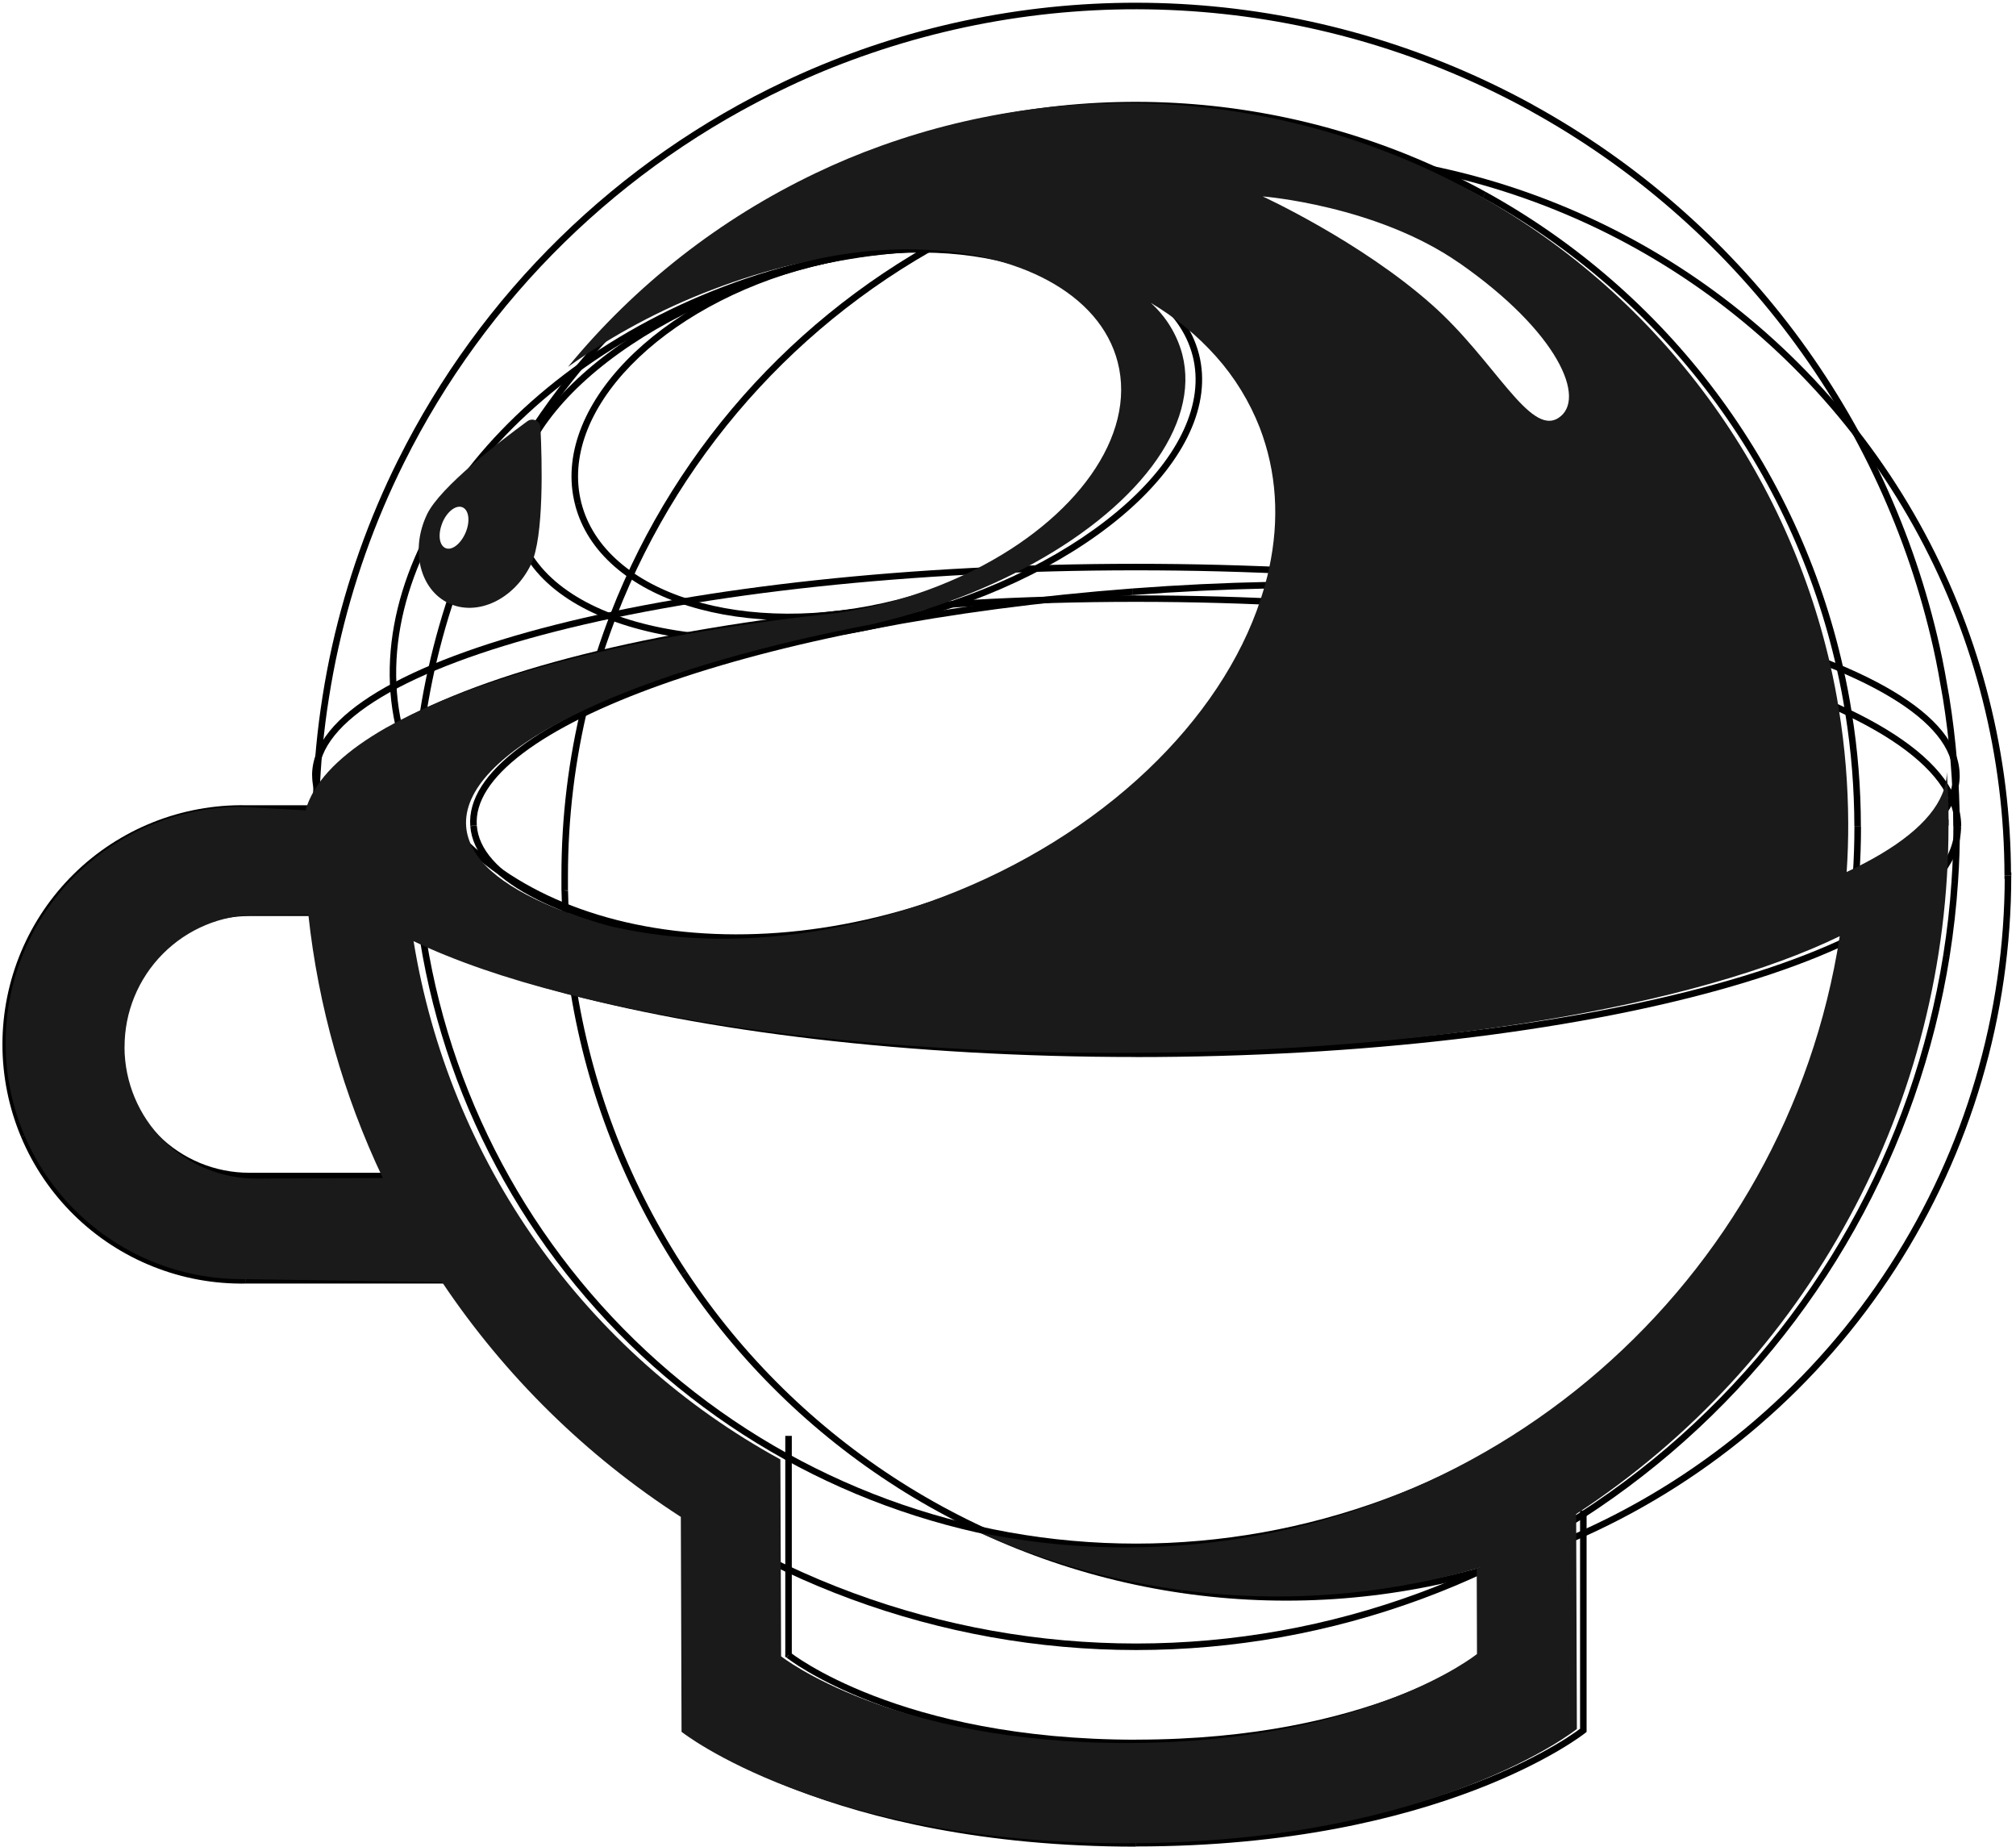 <?xml version="1.0" encoding="UTF-8"?> <svg xmlns="http://www.w3.org/2000/svg" width="309" height="283" viewBox="0 0 309 283" fill="none"> <path d="M282.843 109.39C283.753 115.08 284.213 120.84 284.223 126.61H285.223C285.223 120.79 284.753 114.98 283.833 109.24L282.843 109.4V109.39ZM281.553 102.62C282.063 104.85 282.493 107.1 282.843 109.38L283.833 109.23C283.473 106.92 283.043 104.65 282.523 102.4L281.553 102.62ZM262.183 60.63C271.543 73.1 278.143 87.41 281.553 102.62L282.533 102.4C279.093 87.05 272.423 72.61 262.983 60.03L262.183 60.63ZM227.263 30.3C240.923 37.83 252.823 48.17 262.183 60.63L262.983 60.03C253.543 47.45 241.533 37.02 227.753 29.42L227.273 30.3H227.263ZM182.963 16.97C198.503 18.23 213.603 22.77 227.263 30.3L227.743 29.42C213.963 21.82 198.723 17.24 183.043 15.97L182.963 16.97ZM137.093 23C151.783 17.77 167.413 15.71 182.963 16.97L183.043 15.97C167.363 14.7 151.583 16.77 136.763 22.05L137.103 22.99L137.093 23ZM127.163 27.08C130.403 25.55 133.713 24.19 137.093 23L136.763 22.06C133.353 23.26 130.003 24.63 126.733 26.18L127.163 27.08ZM75.463 77.7C86.523 55.5 104.733 37.67 127.163 27.08L126.733 26.18C104.103 36.87 85.723 54.86 74.563 77.26L75.463 77.71V77.7ZM66.643 102.58C68.563 93.96 71.533 85.61 75.463 77.7L74.563 77.25C70.593 85.23 67.603 93.66 65.663 102.36L66.643 102.58ZM65.353 109.34C65.713 107.06 66.143 104.8 66.633 102.58L65.653 102.36C65.153 104.6 64.723 106.88 64.353 109.18L65.343 109.34H65.353ZM64.083 122.59C64.233 118.15 64.663 113.73 65.353 109.34L64.363 109.18C63.663 113.61 63.233 118.07 63.073 122.55L64.073 122.58L64.083 122.59ZM64.003 126.6C64.003 125.26 64.003 123.93 64.083 122.61L63.083 122.55C63.003 123.91 63.003 125.27 63.003 126.6H64.003ZM64.253 134.08C64.083 131.6 64.003 129.12 64.003 126.6H63.003C63.003 129.14 63.083 131.65 63.263 134.15L64.263 134.08H64.253ZM65.353 143.91C64.843 140.68 64.463 137.4 64.253 134.08L63.253 134.14C63.473 137.48 63.853 140.8 64.363 144.06L65.353 143.9V143.91ZM102.663 210.25C82.733 193.27 69.503 169.75 65.353 143.91L64.363 144.07C68.553 170.15 81.893 193.88 102.013 211.01L102.663 210.25ZM174.113 236.55C147.923 236.55 122.593 227.22 102.663 210.25L102.013 211.01C122.123 228.14 147.683 237.55 174.113 237.55V236.55ZM245.563 210.25C225.633 227.23 200.303 236.55 174.113 236.55V237.55C200.533 237.55 226.093 228.14 246.213 211.01L245.563 210.25ZM282.873 143.91C278.723 169.75 265.493 193.27 245.563 210.25L246.213 211.01C266.323 193.88 279.673 170.15 283.863 144.07L282.873 143.91ZM283.973 134.09C283.763 137.4 283.383 140.68 282.873 143.92L283.863 144.08C284.373 140.82 284.763 137.51 284.973 134.16L283.973 134.1V134.09ZM284.233 126.62C284.233 129.13 284.153 131.63 283.983 134.09L284.983 134.16C285.163 131.67 285.243 129.15 285.243 126.62H284.243H284.233Z" fill="black"></path> <path d="M297.783 106.95C298.833 113.45 299.373 120.03 299.383 126.61H300.383C300.363 119.97 299.823 113.34 298.773 106.79L297.783 106.95ZM296.313 99.25C296.883 101.79 297.333 104.34 297.783 106.96L298.773 106.79C298.323 104.18 297.873 101.6 297.293 99.03L296.313 99.25ZM274.283 51.5C284.923 65.68 292.433 81.96 296.313 99.25L297.293 99.03C293.383 81.59 285.813 65.19 275.083 50.9L274.283 51.5ZM234.573 17C250.103 25.56 263.643 37.32 274.283 51.5L275.083 50.9C264.353 36.61 250.713 24.75 235.053 16.12L234.573 17ZM184.193 1.83C201.873 3.26 219.043 8.43 234.573 16.99L235.053 16.11C219.403 7.49 202.093 2.28 184.273 0.83L184.193 1.83ZM132.023 8.68C148.733 2.73 166.513 0.4 184.193 1.83L184.273 0.83C166.453 -0.61 148.533 1.74 131.693 7.73L132.033 8.67L132.023 8.68ZM120.733 13.34C124.413 11.59 128.183 10.04 132.023 8.68L131.693 7.74C127.813 9.11 124.013 10.68 120.303 12.44L120.733 13.34ZM61.923 70.92C74.503 45.67 95.213 25.39 120.733 13.34L120.303 12.44C94.583 24.59 73.703 45.03 61.023 70.48L61.923 70.93V70.92ZM51.883 99.22C54.073 89.41 57.443 79.91 61.923 70.92L61.023 70.47C56.503 79.54 53.113 89.12 50.903 99L51.883 99.22ZM50.423 106.91C50.833 104.31 51.313 101.75 51.883 99.22L50.903 99C50.333 101.55 49.843 104.13 49.433 106.75L50.423 106.91ZM48.973 122.04C49.143 116.97 49.623 111.92 50.423 106.91L49.433 106.75C48.633 111.8 48.143 116.9 47.973 122.01L48.973 122.04ZM48.883 126.59C48.883 125.07 48.883 123.53 48.973 122.05L47.973 121.99C47.883 123.5 47.883 125.08 47.883 126.59H48.883ZM49.173 135.11C48.983 132.3 48.883 129.46 48.883 126.59H47.883C47.883 129.48 47.983 132.34 48.173 135.17L49.173 135.1V135.11ZM50.433 146.33C49.853 142.66 49.413 138.93 49.183 135.11L48.183 135.17C48.423 139.02 48.863 142.78 49.453 146.48L50.443 146.32L50.433 146.33ZM92.823 221.89C70.143 202.55 55.113 175.76 50.433 146.33L49.443 146.49C54.163 176.15 69.313 203.16 92.173 222.65L92.823 221.89ZM174.143 251.86C144.333 251.86 115.493 241.23 92.823 221.89L92.173 222.65C115.033 242.15 144.093 252.86 174.143 252.86V251.86ZM255.463 221.89C232.783 241.23 203.953 251.86 174.143 251.86V252.86C204.193 252.86 233.253 242.15 256.113 222.65L255.463 221.89ZM297.853 146.33C293.173 175.76 278.143 202.55 255.463 221.89L256.113 222.65C278.973 203.15 294.123 176.15 298.843 146.49L297.853 146.33ZM299.113 135.11C298.873 138.87 298.443 142.6 297.853 146.33L298.843 146.48C299.433 142.73 299.863 138.97 300.113 135.17L299.113 135.11ZM299.403 126.6C299.403 129.46 299.313 132.3 299.113 135.1L300.113 135.17C300.313 132.34 300.403 129.47 300.403 126.6H299.403Z" fill="black"></path> <path d="M307.733 134.69H307.773V133.69H307.733V134.69ZM294.103 82.1C302.713 98.11 307.223 116.01 307.233 134.19H308.233C308.233 115.84 303.673 97.79 294.983 81.63L294.103 82.1ZM257.873 42.42C273.043 52.45 285.483 66.09 294.103 82.1L294.983 81.63C286.293 65.47 273.733 51.72 258.423 41.59L257.873 42.42ZM207.173 24.6C225.283 26.27 242.703 32.39 257.873 42.42L258.423 41.59C243.113 31.47 225.543 25.29 207.263 23.61L207.173 24.61V24.6ZM154.073 32.88C170.823 25.78 189.063 22.94 207.173 24.6L207.263 23.6C188.983 21.92 170.573 24.79 153.683 31.95L154.073 32.87V32.88ZM153.553 33.11C153.723 33.02 153.883 32.95 154.053 32.89L153.703 31.95C153.493 32.03 153.293 32.12 153.093 32.22L153.553 33.11ZM149.493 34.95C150.813 34.31 152.163 33.7 153.513 33.13L153.123 32.21C151.753 32.79 150.393 33.41 149.053 34.05L149.493 34.95ZM94.533 94.33C104.673 68.3 124.313 47.08 149.493 34.95L149.063 34.05C123.653 46.29 103.833 67.7 93.603 93.97L94.533 94.33ZM94.493 94.4C94.493 94.4 94.493 94.42 94.483 94.42L93.653 93.87C93.593 93.96 93.543 94.07 93.523 94.18L94.503 94.4H94.493ZM93.453 97.22C93.843 96.15 94.113 95.38 94.473 94.48L93.543 94.11C93.183 95.03 92.903 95.82 92.513 96.88L93.453 97.22ZM92.363 100.42C92.703 99.39 93.063 98.28 93.453 97.22L92.513 96.88C92.123 97.95 91.753 99.09 91.413 100.11L92.363 100.42ZM90.273 107.75C90.883 105.27 91.583 102.83 92.363 100.42L91.413 100.11C90.623 102.54 89.923 105 89.303 107.51L90.273 107.75ZM87.053 134.25C87.053 125.32 88.123 116.42 90.273 107.75L89.303 107.51C87.133 116.26 86.043 125.24 86.053 134.25H87.053ZM87.053 136.39V134.25H86.053V136.39H87.053ZM87.053 136.43C87.053 136.48 87.043 136.54 87.023 136.59L86.103 136.2C86.073 136.27 86.053 136.35 86.053 136.43H87.053ZM87.023 136.27C87.023 136.27 87.053 136.37 87.053 136.43H86.053C86.053 136.51 86.073 136.59 86.103 136.66L87.023 136.27ZM87.283 141.81C87.163 140.04 87.093 138.25 87.063 136.46L86.063 136.48C86.093 138.29 86.163 140.09 86.293 141.88L87.293 141.81H87.283ZM88.463 152C87.913 148.64 87.513 145.24 87.283 141.81L86.283 141.88C86.523 145.34 86.923 148.77 87.473 152.17L88.463 152.01V152ZM105.253 194.87C96.703 181.92 90.983 167.32 88.463 152L87.473 152.16C90.003 167.61 95.783 182.35 104.413 195.41L105.243 194.86L105.253 194.87ZM138.103 227.13C125.003 218.81 113.803 207.82 105.253 194.87L104.423 195.42C113.053 208.48 124.353 219.58 137.573 227.97L138.113 227.13H138.103ZM181.283 243.14C165.923 240.9 151.203 235.45 138.103 227.13L137.563 227.97C150.783 236.36 165.633 241.87 181.133 244.13L181.273 243.14H181.283ZM227.243 240.11C212.313 244.35 196.653 245.38 181.283 243.14L181.143 244.13C196.643 246.39 212.443 245.34 227.513 241.07L227.243 240.11ZM228.263 239.81L227.243 240.11L227.523 241.07L228.543 240.77L228.263 239.81ZM242.483 234.54C237.873 236.63 233.123 238.39 228.253 239.81L228.533 240.77C233.443 239.34 238.233 237.56 242.893 235.45L242.483 234.54ZM289.673 193.92C278.183 211.72 261.793 225.82 242.483 234.54L242.893 235.45C262.383 226.65 278.913 212.42 290.513 194.46L289.673 193.92ZM307.273 134.21C307.273 155.39 301.163 176.12 289.673 193.92L290.513 194.46C302.113 176.5 308.273 155.58 308.273 134.21H307.273ZM307.733 134.21H307.233V134.71H307.733V134.21ZM153.883 32.41L154.053 32.88H154.063H154.073L153.873 32.42L153.883 32.41ZM153.333 32.66L153.523 33.12H153.543L153.563 33.1L153.333 32.66ZM94.073 94.14L94.493 94.42L94.523 94.38L94.543 94.33L94.073 94.15V94.14ZM94.013 94.28L94.483 94.46V94.42L94.503 94.38L94.013 94.27V94.28ZM91.893 100.25L91.423 100.09L91.903 100.25H91.893ZM86.553 136.37L87.013 136.56L87.053 136.47V136.37H86.553ZM86.553 136.45H87.053V136.35L87.013 136.26L86.553 136.45ZM307.783 134.19H308.283V133.69H307.783V134.19Z" fill="black"></path> <path d="M174.103 92.23C208.863 92.23 240.313 96.13 263.063 102.43C274.443 105.58 283.613 109.32 289.923 113.45C296.263 117.6 299.603 122.05 299.603 126.61H300.603C300.603 121.53 296.893 116.82 290.473 112.62C284.033 108.41 274.753 104.63 263.333 101.47C240.473 95.14 208.933 91.24 174.113 91.24V92.24L174.103 92.23ZM48.613 126.61C48.613 122.06 51.953 117.6 58.293 113.45C64.603 109.32 73.773 105.58 85.153 102.43C107.903 96.13 139.353 92.23 174.113 92.23V91.23C139.293 91.23 107.743 95.14 84.893 101.46C73.473 104.62 64.183 108.4 57.753 112.61C51.333 116.81 47.623 121.53 47.623 126.6H48.623L48.613 126.61ZM174.103 160.99C139.343 160.99 107.893 157.09 85.143 150.79C73.763 147.64 64.593 143.9 58.283 139.77C51.943 135.62 48.603 131.17 48.603 126.61H47.603C47.603 131.69 51.313 136.4 57.733 140.6C64.173 144.81 73.453 148.59 84.873 151.75C107.733 158.08 139.273 161.98 174.093 161.98V160.98L174.103 160.99ZM299.593 126.61C299.593 131.16 296.253 135.62 289.913 139.77C283.603 143.9 274.433 147.64 263.053 150.79C240.303 157.09 208.853 160.99 174.093 160.99V161.99C208.913 161.99 240.463 158.08 263.313 151.76C274.733 148.6 284.023 144.82 290.453 140.61C296.873 136.41 300.583 131.69 300.583 126.62H299.583L299.593 126.61Z" fill="black"></path> <path d="M173.613 91.19C202.053 89.03 228.033 90.22 247.023 93.86C256.523 95.68 264.243 98.12 269.653 101.04C275.083 103.98 278.053 107.33 278.323 110.94L279.323 110.86C279.013 106.72 275.643 103.14 270.133 100.16C264.593 97.17 256.763 94.71 247.213 92.87C228.113 89.2 202.053 88.02 173.543 90.18L173.623 91.18L173.613 91.19ZM73.083 126.51C72.813 122.9 75.233 119.14 80.163 115.42C85.073 111.71 92.333 108.14 101.453 104.9C119.673 98.43 145.173 93.34 173.613 91.18L173.533 90.18C145.023 92.34 119.443 97.44 101.113 103.95C91.953 107.2 84.573 110.82 79.553 114.61C74.553 118.39 71.763 122.44 72.083 126.57L73.083 126.49V126.51ZM177.793 146.27C149.353 148.43 123.373 147.24 104.383 143.6C94.883 141.78 87.163 139.34 81.753 136.42C76.323 133.48 73.353 130.13 73.083 126.52L72.083 126.6C72.393 130.74 75.763 134.32 81.273 137.3C86.813 140.29 94.643 142.75 104.193 144.59C123.293 148.26 149.353 149.44 177.863 147.28L177.783 146.28L177.793 146.27ZM278.323 110.95C278.593 114.56 276.173 118.32 271.243 122.04C266.333 125.75 259.073 129.32 249.953 132.56C231.733 139.03 206.233 144.12 177.793 146.28L177.873 147.28C206.383 145.12 231.963 140.02 250.293 133.51C259.453 130.26 266.833 126.64 271.853 122.85C276.853 119.07 279.643 115.02 279.323 110.88L278.323 110.96V110.95Z" fill="black"></path> <path d="M174.103 87.4C208.803 87.4 240.193 90.97 262.903 96.73C274.263 99.61 283.413 103.03 289.723 106.82C296.063 110.62 299.363 114.69 299.363 118.81H300.363C300.363 114.12 296.633 109.8 290.233 105.96C283.813 102.11 274.553 98.65 263.143 95.76C240.333 89.97 208.853 86.4 174.093 86.4V87.4H174.103ZM48.843 118.81C48.843 114.69 52.143 110.62 58.483 106.82C64.783 103.04 73.943 99.62 85.303 96.73C108.013 90.97 139.403 87.4 174.103 87.4V86.4C139.343 86.4 107.863 89.97 85.053 95.76C73.653 98.65 64.393 102.1 57.963 105.96C51.573 109.79 47.833 114.12 47.833 118.81H48.833H48.843ZM174.103 150.22C139.403 150.22 108.013 146.65 85.303 140.89C73.943 138.01 64.793 134.59 58.483 130.8C52.143 127 48.843 122.93 48.843 118.81H47.843C47.843 123.5 51.573 127.82 57.973 131.66C64.393 135.51 73.653 138.97 85.063 141.86C107.873 147.65 139.353 151.22 174.113 151.22V150.22H174.103ZM299.363 118.81C299.363 122.93 296.063 127 289.723 130.8C283.423 134.58 274.263 138 262.903 140.89C240.193 146.65 208.803 150.22 174.103 150.22V151.22C208.863 151.22 240.343 147.65 263.153 141.86C274.553 138.97 283.813 135.52 290.243 131.66C296.633 127.83 300.373 123.5 300.373 118.81H299.373H299.363Z" fill="black"></path> <path d="M106.033 265.17V231.48H105.033V265.17H106.033ZM174.103 281.98C150.693 281.98 133.613 277.67 122.393 273.36C116.783 271.21 112.633 269.06 109.903 267.45C108.533 266.65 107.513 265.98 106.843 265.51C106.503 265.28 106.253 265.09 106.093 264.97C106.013 264.91 105.953 264.86 105.913 264.83C105.893 264.81 105.883 264.8 105.873 264.8C105.873 264.8 105.873 264.8 105.863 264.8C105.863 264.8 105.863 264.8 105.553 265.19C105.347 265.45 105.243 265.58 105.243 265.58C105.243 265.58 105.243 265.58 105.253 265.59C105.263 265.59 105.283 265.61 105.303 265.63C105.343 265.66 105.413 265.71 105.503 265.78C105.673 265.91 105.933 266.1 106.283 266.34C106.973 266.82 108.013 267.5 109.403 268.32C112.183 269.96 116.383 272.13 122.043 274.3C133.373 278.65 150.573 282.99 174.113 282.99V281.99L174.103 281.98ZM242.683 265.17C242.477 264.91 242.373 264.78 242.373 264.78C242.373 264.78 242.373 264.78 242.363 264.78C242.363 264.78 242.343 264.8 242.323 264.81C242.283 264.84 242.223 264.89 242.143 264.95C241.973 265.07 241.723 265.26 241.393 265.49C240.723 265.96 239.703 266.63 238.333 267.43C235.593 269.04 231.443 271.19 225.833 273.34C214.613 277.64 197.523 281.96 174.123 281.96V282.96C197.653 282.96 214.863 278.62 226.193 274.27C231.863 272.1 236.053 269.92 238.843 268.29C240.233 267.47 241.273 266.79 241.963 266.31C242.313 266.07 242.573 265.88 242.743 265.75C242.833 265.68 242.893 265.63 242.943 265.6C242.963 265.58 242.983 265.57 242.993 265.56C242.993 265.56 243.003 265.56 243.003 265.55C243.003 265.55 242.9 265.42 242.693 265.16L242.683 265.17ZM242.183 231.48V265.17H243.183V231.48H242.183ZM105.533 265.17H105.033V265.41L105.223 265.56L105.533 265.17ZM242.683 265.17L242.993 265.56L243.183 265.41V265.17H242.683Z" fill="black"></path> <path d="M121.363 253.64V220.04H120.363V253.64H121.363ZM174.133 266.6C155.963 266.6 142.703 263.25 134.003 259.91C129.653 258.24 126.433 256.57 124.313 255.32C123.253 254.7 122.463 254.18 121.943 253.82C121.683 253.64 121.493 253.5 121.363 253.4C121.303 253.35 121.253 253.32 121.223 253.29C121.203 253.28 121.193 253.27 121.193 253.26C121.193 253.26 121.193 253.26 120.883 253.65C120.676 253.91 120.573 254.04 120.573 254.04C120.573 254.04 120.573 254.04 120.583 254.04C120.583 254.04 120.603 254.06 120.623 254.07C120.663 254.1 120.713 254.14 120.783 254.19C120.923 254.29 121.123 254.44 121.393 254.63C121.933 255.01 122.743 255.54 123.823 256.17C125.993 257.44 129.253 259.14 133.663 260.83C142.483 264.22 155.863 267.59 174.153 267.59V266.59L174.133 266.6ZM227.403 253.64C227.196 253.38 227.093 253.25 227.093 253.25C227.093 253.25 227.073 253.26 227.063 253.28C227.033 253.3 226.983 253.34 226.923 253.39C226.793 253.49 226.603 253.63 226.343 253.81C225.823 254.17 225.033 254.69 223.973 255.31C221.853 256.56 218.633 258.23 214.283 259.9C205.573 263.24 192.323 266.59 174.153 266.59V267.59C192.443 267.59 205.823 264.21 214.643 260.83C219.053 259.14 222.313 257.44 224.483 256.17C225.563 255.53 226.373 255 226.913 254.63C227.183 254.44 227.383 254.29 227.523 254.19C227.593 254.14 227.643 254.1 227.683 254.07C227.703 254.06 227.713 254.05 227.723 254.04C227.723 254.04 227.723 254.04 227.733 254.04C227.733 254.04 227.63 253.91 227.423 253.65L227.403 253.64ZM226.903 240.52V253.64H227.903V240.52H226.903ZM120.853 253.64H120.353V253.88L120.543 254.03L120.853 253.64ZM227.403 253.64L227.713 254.03L227.903 253.88V253.64H227.403Z" fill="black"></path> <path d="M111.373 44.82C129.593 37.91 148.033 36.85 163.113 40.68C178.193 44.52 189.863 53.24 194.653 65.88L195.593 65.53C190.653 52.5 178.653 43.61 163.363 39.71C148.063 35.82 129.413 36.91 111.023 43.88L111.373 44.82ZM63.013 115.79C58.213 103.15 61.163 88.89 69.903 76.02C78.643 63.16 93.153 51.73 111.373 44.82L111.023 43.88C92.633 50.85 77.953 62.4 69.083 75.45C60.213 88.5 57.143 103.11 62.083 116.14L63.023 115.79H63.013ZM146.293 136.85C128.073 143.76 109.633 144.82 94.553 140.99C79.473 137.15 67.803 128.43 63.013 115.79L62.073 116.14C67.013 129.17 79.013 138.06 94.303 141.96C109.603 145.85 128.253 144.76 146.643 137.79L146.293 136.85ZM194.653 65.88C199.453 78.52 196.503 92.78 187.763 105.65C179.023 118.51 164.513 129.94 146.293 136.85L146.643 137.79C165.033 130.82 179.713 119.27 188.583 106.22C197.453 93.17 200.523 78.56 195.583 65.53L194.643 65.88H194.653Z" fill="black"></path> <path d="M124.523 40.85C136.163 37.89 147.413 38.1 156.183 40.83C164.963 43.55 171.183 48.75 172.953 55.7L173.923 55.45C172.033 48.04 165.443 42.65 156.473 39.87C147.493 37.09 136.053 36.88 124.273 39.88L124.523 40.85ZM89.103 77.05C87.333 70.1 90.303 62.56 96.713 55.97C103.113 49.39 112.893 43.82 124.523 40.85L124.273 39.88C112.483 42.88 102.543 48.53 95.993 55.27C89.453 62 86.243 69.88 88.133 77.29L89.103 77.04V77.05ZM137.533 91.9C125.893 94.86 114.643 94.65 105.873 91.92C97.093 89.2 90.873 84 89.103 77.05L88.133 77.3C90.023 84.71 96.613 90.1 105.583 92.88C114.563 95.66 126.003 95.87 137.783 92.87L137.533 91.9ZM172.953 55.7C174.723 62.65 171.753 70.19 165.343 76.78C158.943 83.36 149.163 88.93 137.533 91.9L137.783 92.87C149.573 89.87 159.513 84.22 166.063 77.48C172.603 70.75 175.813 62.87 173.923 55.45L172.953 55.7Z" fill="black"></path> <path d="M124.443 40.89C138.743 37.25 152.443 37 163.023 39.51C173.623 42.03 180.953 47.28 182.803 54.54L183.773 54.29C181.783 46.5 173.993 41.09 163.253 38.54C152.493 35.98 138.623 36.25 124.193 39.93L124.443 40.9V40.89ZM79.723 80.77C77.873 73.52 81.793 65.4 89.903 58.12C97.993 50.86 110.143 44.53 124.443 40.89L124.193 39.92C109.763 43.59 97.463 49.99 89.233 57.38C81.023 64.75 76.773 73.23 78.753 81.02L79.723 80.77ZM138.083 94.41C123.783 98.05 110.083 98.3 99.503 95.79C88.903 93.27 81.573 88.02 79.723 80.76L78.753 81.01C80.743 88.8 88.533 94.21 99.273 96.76C110.033 99.32 123.903 99.05 138.333 95.37L138.083 94.4V94.41ZM182.803 54.53C184.653 61.78 180.733 69.9 172.623 77.18C164.533 84.44 152.383 90.77 138.083 94.41L138.333 95.38C152.763 91.71 165.063 85.31 173.293 77.92C181.503 70.55 185.753 62.07 183.773 54.28L182.803 54.53Z" fill="black"></path> <path d="M38.193 180.72H68.763V179.72H38.193V180.72ZM23.573 174.67C27.453 178.55 32.713 180.72 38.193 180.72V179.72C32.973 179.72 27.963 177.65 24.273 173.96L23.563 174.67H23.573ZM17.513 160.05C17.513 165.53 19.693 170.79 23.573 174.67L24.283 173.96C20.593 170.27 18.523 165.27 18.523 160.05H17.523H17.513ZM23.573 145.43C19.693 149.31 17.513 154.57 17.513 160.05H18.513C18.513 154.83 20.583 149.83 24.273 146.14L23.563 145.43H23.573ZM38.193 139.38C32.703 139.38 27.443 141.56 23.573 145.43L24.283 146.14C27.973 142.45 32.983 140.38 38.203 140.38V139.38H38.193ZM58.283 139.38H38.193V140.38H58.283V139.38Z" fill="black"></path> <path d="M37.663 196.7H78.533V195.7H37.663V196.7ZM23.443 194.09C27.963 195.9 32.803 196.78 37.663 196.7L37.643 195.7C32.913 195.78 28.203 194.92 23.803 193.16L23.433 194.09H23.443ZM11.333 186.19C14.803 189.6 18.923 192.29 23.443 194.09L23.813 193.16C19.413 191.4 15.413 188.79 12.033 185.47L11.333 186.18V186.19ZM3.223 174.22C5.103 178.71 7.863 182.78 11.333 186.19L12.033 185.48C8.653 182.16 5.973 178.2 4.143 173.84L3.223 174.23V174.22ZM0.373 160.05C0.373 164.92 1.343 169.73 3.223 174.22L4.143 173.83C2.313 169.46 1.373 164.78 1.373 160.05H0.383H0.373ZM3.223 145.88C1.343 150.37 0.373 155.18 0.373 160.05H1.373C1.373 155.32 2.313 150.63 4.143 146.27L3.223 145.88ZM11.333 133.91C7.863 137.32 5.103 141.39 3.223 145.88L4.143 146.27C5.973 141.9 8.653 137.95 12.033 134.63L11.333 133.92V133.91ZM23.443 126.01C18.923 127.82 14.803 130.5 11.333 133.91L12.033 134.62C15.413 131.3 19.413 128.69 23.813 126.93L23.443 126V126.01ZM37.663 123.4C32.793 123.32 27.963 124.21 23.443 126.01L23.813 126.94C28.213 125.18 32.913 124.32 37.653 124.4L37.673 123.4H37.663ZM57.123 123.4H37.653V124.4H57.123V123.4Z" fill="black"></path> <path d="M67.793 80.13C68.513 78.39 69.893 77.33 70.883 77.74C71.873 78.15 72.093 79.89 71.373 81.6C70.653 83.31 69.293 84.41 68.303 84C67.303 83.59 67.093 81.86 67.803 80.13H67.793ZM68.733 92.43C73.143 94.53 78.813 91.86 81.403 86.46C83.403 82.26 83.083 70.6 82.843 65.58C82.843 65.34 82.773 65.11 82.653 64.9C82.523 64.7 82.343 64.53 82.133 64.43C81.923 64.33 81.673 64.29 81.443 64.31C81.203 64.34 80.983 64.43 80.793 64.58C76.723 67.56 67.453 74.62 65.453 78.82C62.863 84.22 64.333 90.32 68.743 92.43H68.733Z" fill="#1A1A1A"></path> <path d="M19.093 160.48C19.073 155.12 21.183 149.98 24.953 146.18C28.723 142.38 33.853 140.23 39.213 140.21L47.263 140.18C48.773 154.17 52.633 167.81 58.673 180.52L39.353 180.61C33.993 180.63 28.853 178.52 25.053 174.75C21.253 170.98 19.103 165.85 19.083 160.49L19.093 160.48ZM226.953 240.21L226.353 240.49V240.39L226.823 240.24L226.943 240.2L226.953 240.21ZM86.543 152.24C109.083 158.01 139.403 161.49 172.723 161.36C219.473 161.2 260.253 154.02 281.983 143.47C273.823 196.37 228.183 236.95 172.993 237.13C165.303 237.17 157.633 236.4 150.103 234.84C174.053 245.63 201.043 247.59 226.303 240.38V240.59H226.343L226.383 253.47C226.383 253.47 209.613 266.99 173.103 267.11C136.593 267.23 119.723 253.82 119.723 253.82L119.613 223.65C104.813 215.57 92.053 204.21 82.313 190.45C72.573 176.69 66.093 160.88 63.393 144.23C69.643 147.22 77.473 149.93 86.573 152.24H86.543ZM87.723 109.7C97.803 104.66 111.953 100.15 128.623 96.66H128.673C130.013 96.38 131.413 96.09 132.843 95.82C132.883 95.82 132.933 95.82 132.973 95.82C133.943 95.59 135.073 95.33 136.233 95.03C138.963 94.33 141.643 93.51 144.213 92.61C148.613 91.1 152.883 89.26 156.993 87.09C165.443 82.63 172.203 77.24 176.533 71.5C180.973 65.6 182.593 59.65 181.213 54.3C180.403 51.26 178.723 48.52 176.383 46.41C180.113 48.62 183.483 51.38 186.373 54.61C189.253 57.83 191.523 61.54 193.093 65.56C195.673 72.3 196.153 79.55 194.513 87.13C194.353 87.9 194.173 88.64 193.973 89.33C193.763 90.12 193.503 90.98 193.193 91.94C190.173 101.11 184.183 110.12 175.883 118C167.333 126.12 156.563 132.82 144.663 137.37C138.693 139.67 132.503 141.38 126.203 142.49C115.103 144.43 104.133 144.32 94.153 142.07H94.063C91.023 141.28 88.043 140.3 85.113 139.15C80.923 137.44 77.593 135.53 75.303 133.49C73.003 131.45 71.643 129.09 71.453 126.7C71.003 121.09 76.633 115.21 87.693 109.7H87.723ZM223.643 40.28C238.853 50.86 243.273 61.21 238.863 64.05C234.453 66.89 229.053 55.15 219.433 46.66C208.473 36.95 193.533 30.1 193.533 30.1C193.533 30.1 210.943 31.45 223.643 40.29V40.28ZM67.763 196.49C77.373 210.84 89.813 223.07 104.323 232.44H104.353L104.463 265.39C104.463 265.39 126.163 282.64 173.143 282.47C220.123 282.3 241.693 264.96 241.693 264.96L241.583 232.02C259.113 220.57 273.513 204.93 283.473 186.52C293.443 168.11 298.653 147.5 298.653 126.56C298.653 126.56 298.653 126.54 298.653 126.53C298.653 126.52 298.653 126.51 298.653 126.5H298.693V125.6H298.663V125.56C298.663 123.12 298.563 120.69 298.403 118.3C298.393 119.47 298.143 120.62 297.683 121.7C295.893 125.99 290.793 130.01 283.043 133.63C283.213 131.13 283.293 128.62 283.283 126.12C283.263 120.3 282.783 114.48 281.853 108.73C281.493 106.43 281.053 104.17 280.543 101.93C277.053 86.65 270.363 72.28 260.913 59.78C251.463 47.28 239.463 36.92 225.713 29.4C211.963 21.88 196.773 17.36 181.143 16.14C165.513 14.92 149.813 17.04 135.063 22.34C131.673 23.55 128.343 24.94 125.083 26.5C110.383 33.5 97.393 43.65 87.053 56.23C93.863 51.37 101.273 47.4 109.093 44.42C113.333 42.79 117.693 41.44 122.113 40.41H122.243C122.243 40.41 122.413 40.37 122.503 40.35C123.163 40.18 123.813 40.02 124.473 39.87C124.923 39.77 125.363 39.66 125.813 39.59C128.823 38.96 131.873 38.55 134.933 38.34C134.983 38.34 135.033 38.34 135.073 38.34C136.823 38.23 138.533 38.18 140.213 38.23C155.983 38.49 168.593 44.94 171.313 55.49C174.233 66.84 164.873 79.56 149.273 87.37C142.713 90.63 135.673 92.84 128.423 93.92C128.343 93.94 128.253 93.95 128.163 93.95C126.743 94.11 125.333 94.26 123.943 94.44C123.753 94.44 123.553 94.48 123.363 94.49C116.313 95.34 109.603 96.36 103.293 97.54H103.263C98.693 98.39 94.333 99.33 90.193 100.32C79.463 102.91 70.283 106.01 63.173 109.44C61.733 110.14 60.393 110.84 59.133 111.55C53.183 114.95 49.163 118.65 47.433 122.54C47.193 123.07 46.993 123.62 46.853 124.18L36.923 123.64C27.323 123.67 18.133 127.52 11.373 134.33C4.613 141.14 0.833 150.36 0.863 159.96C0.893 169.56 4.743 178.75 11.553 185.51C18.363 192.27 27.583 196.05 37.183 196.02L67.743 196.49H67.763Z" fill="#1A1A1A"></path> </svg> 